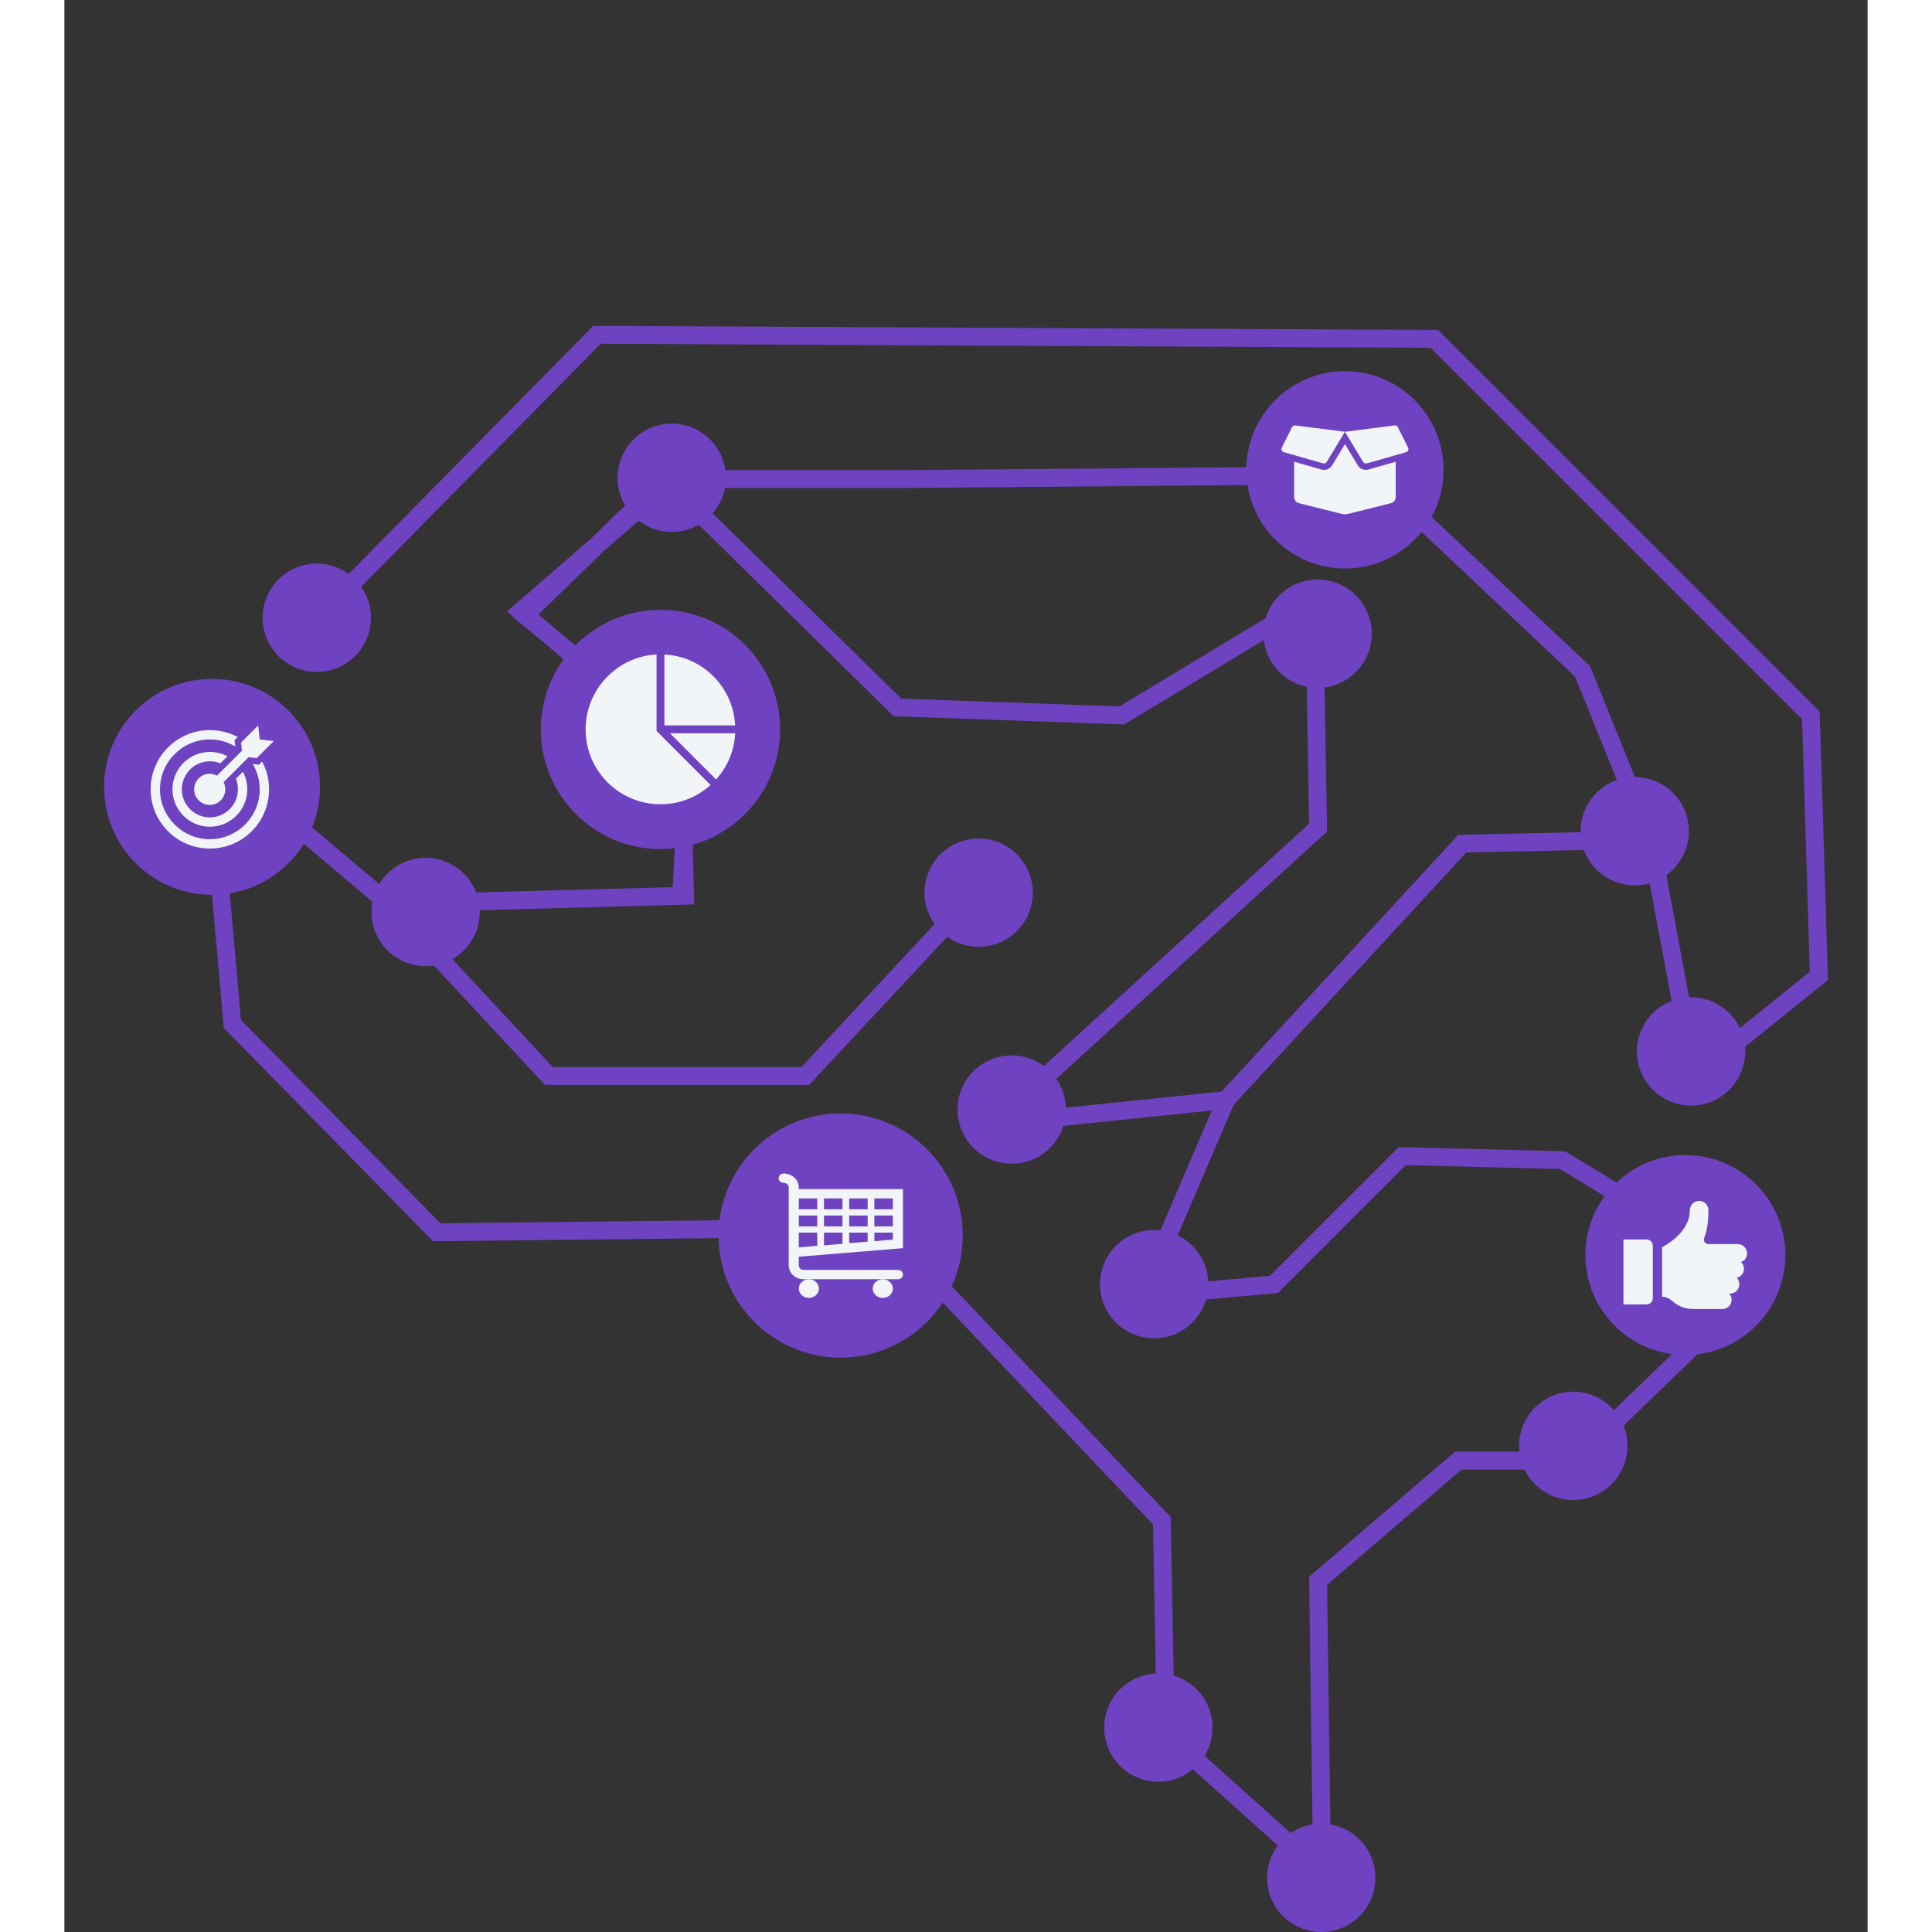 <?xml version="1.0" encoding="UTF-8" standalone="no"?>
<!-- Created with Inkscape (http://www.inkscape.org/) -->

<svg
   xmlns:dc="http://purl.org/dc/elements/1.1/"
   xmlns:cc="http://creativecommons.org/ns#"
   xmlns:rdf="http://www.w3.org/1999/02/22-rdf-syntax-ns#"
   xmlns:svg="http://www.w3.org/2000/svg"
   xmlns="http://www.w3.org/2000/svg"
   xmlns:sodipodi="http://sodipodi.sourceforge.net/DTD/sodipodi-0.dtd"
   xmlns:inkscape="http://www.inkscape.org/namespaces/inkscape"
   width="400mm"
   height="400mm"
   viewBox="0 0 280 300"
   version="1.1"
   id="svg16282"
   inkscape:version="0.92.2 5c3e80d, 2017-08-06"
   sodipodi:docname="e-commerce-brain.svg">
  <rect x="0" y="0" width="280" height="300" fill="#333333" stroke="none"/>
  <defs
     id="defs16276">
    <inkscape:path-effect
       is_visible="true"
       id="path-effect1287"
       effect="spiro" />
    <inkscape:path-effect
       simplifyJustCoalesce="false"
       simplifyindividualpaths="false"
       simplify_just_coalesce="false"
       simplify_individual_paths="false"
       helper_size="0"
       smooth_angles="360"
       threshold="0.008"
       steps="1"
       is_visible="true"
       id="path-effect1285"
       effect="simplify" />
    <inkscape:path-effect
       is_visible="true"
       id="path-effect1096"
       effect="spiro" />
    <inkscape:path-effect
       simplifyJustCoalesce="false"
       simplifyindividualpaths="false"
       simplify_just_coalesce="false"
       simplify_individual_paths="false"
       helper_size="0"
       smooth_angles="360"
       threshold="0.008"
       steps="1"
       is_visible="true"
       id="path-effect1094"
       effect="simplify" />
    <inkscape:path-effect
       effect="spiro"
       id="path-effect16938"
       is_visible="true" />
    <inkscape:path-effect
       effect="simplify"
       id="path-effect16936"
       is_visible="true"
       steps="1"
       threshold="0.008"
       smooth_angles="360"
       helper_size="0"
       simplify_individual_paths="false"
       simplify_just_coalesce="false"
       simplifyindividualpaths="false"
       simplifyJustCoalesce="false" />
    <inkscape:path-effect
       effect="spiro"
       id="path-effect21591"
       is_visible="true" />
    <inkscape:path-effect
       effect="simplify"
       id="path-effect21589"
       is_visible="true"
       steps="1"
       threshold="0.008"
       smooth_angles="360"
       helper_size="0"
       simplify_individual_paths="false"
       simplify_just_coalesce="false"
       simplifyindividualpaths="false"
       simplifyJustCoalesce="false" />
    <inkscape:path-effect
       is_visible="true"
       id="path-effect16938-38"
       effect="spiro" />
    <inkscape:path-effect
       simplifyJustCoalesce="false"
       simplifyindividualpaths="false"
       simplify_just_coalesce="false"
       simplify_individual_paths="false"
       helper_size="0"
       smooth_angles="360"
       threshold="0.008"
       steps="1"
       is_visible="true"
       id="path-effect16936-0"
       effect="simplify" />
    <inkscape:path-effect
       effect="spiro"
       id="path-effect16938-3"
       is_visible="true" />
    <inkscape:path-effect
       effect="simplify"
       id="path-effect16936-8"
       is_visible="true"
       steps="1"
       threshold="0.008"
       smooth_angles="360"
       helper_size="0"
       simplify_individual_paths="false"
       simplify_just_coalesce="false"
       simplifyindividualpaths="false"
       simplifyJustCoalesce="false" />
    <inkscape:path-effect
       is_visible="true"
       id="path-effect16938-380"
       effect="spiro" />
    <inkscape:path-effect
       simplifyJustCoalesce="false"
       simplifyindividualpaths="false"
       simplify_just_coalesce="false"
       simplify_individual_paths="false"
       helper_size="0"
       smooth_angles="360"
       threshold="0.008"
       steps="1"
       is_visible="true"
       id="path-effect16936-2"
       effect="simplify" />
  </defs>
  <sodipodi:namedview
     id="base"
     pagecolor="#ffffff"
     bordercolor="#666666"
     borderopacity="1.0"
     inkscape:pageopacity="0.0"
     inkscape:pageshadow="2"
     inkscape:zoom="0.49497475"
     inkscape:cx="1629.5942"
     inkscape:cy="735.24325"
     inkscape:document-units="mm"
     inkscape:current-layer="layer1"
     showgrid="false"
     inkscape:window-width="2560"
     inkscape:window-height="1315"
     inkscape:window-x="0"
     inkscape:window-y="1"
     inkscape:window-maximized="1" />
  <g
     inkscape:label="Ebene 1"
     inkscape:groupmode="layer"
     id="layer1">
    <g
       id="g906"
       transform="translate(-75.116,-21.139)">
      <path
         inkscape:connector-curvature="0"
         id="path947"
         d="m 114.884,116.678 42.925,-43.547 130.02,0.622 58.478,58.478 1.244,40.437 -19.285,15.553 -6.843,-36.704 -10.576,-26.128 -32.349,-30.483 -73.408,0.622 h -35.46 l -23.64,20.529 24.884,21.152 0.622,23.018 -46.036,1.244 -27.995,-23.64 3.733,42.303 31.727,32.349 56.612,-0.622 21.774,9.332 34.216,36.082 0.622,32.972 24.262,21.774 -0.622,-45.414 21.774,-18.663 h 18.041 l 18.041,-17.419 0.622,-16.797 -20.529,-12.442 -24.884,-0.622 -19.907,19.907 -20.529,1.866 13.064,-30.483 -36.082,3.733 50.391,-46.036 -0.622,-35.46 -29.861,18.041 -34.838,-1.244 -36.082,-35.46 -21.774,21.152 25.506,21.152 -1.244,22.396"
         style="fill:none;stroke:#6f42c1;stroke-width:2.773;stroke-linecap:butt;stroke-linejoin:miter;stroke-miterlimit:4;stroke-dasharray:none;stroke-opacity:1" />
      <path
         inkscape:connector-curvature="0"
         id="path957"
         d="m 125.46,161.469 24.884,26.751 h 39.815 l 25.506,-27.373"
         style="fill:none;stroke:#6f42c1;stroke-width:2.773;stroke-linecap:butt;stroke-linejoin:miter;stroke-miterlimit:4;stroke-dasharray:none;stroke-opacity:1" />
      <path
         inkscape:connector-curvature="0"
         id="path967"
         d="m 255.48,191.952 36.704,-39.815 29.239,-0.622"
         style="fill:none;stroke:#6f42c1;stroke-width:2.773;stroke-linecap:butt;stroke-linejoin:miter;stroke-miterlimit:4;stroke-dasharray:none;stroke-opacity:1" />
      <circle
         r="8.41"
         cy="117.069"
         cx="114.302"
         id="path982"
         style="fill:#6f42c1" />
      <circle
         style="fill:#6f42c1"
         id="circle992"
         cx="98.043"
         cy="143.321"
         r="16.769" />
      <circle
         r="8.41"
         cy="159.75"
         cx="217.081"
         id="circle994"
         style="fill:#6f42c1" />
      <circle
         style="fill:#6f42c1"
         id="circle21798"
         cx="244.331"
         cy="220.54"
         r="8.41" />
      <circle
         style="fill:#6f42c1"
         id="circle996"
         cx="244.983"
         cy="289.397"
         r="8.41" />
      <circle
         r="15.522"
         cy="216.024"
         cx="326.817"
         id="circle998"
         style="opacity:1;fill:#6f42c1;fill-opacity:1;stroke-width:0.814" />
      <circle
         style="fill:#6f42c1"
         id="circle1009"
         cx="195.65"
         cy="212.992"
         r="18.961" />
      <circle
         style="fill:#6f42c1"
         id="circle1013"
         cx="169.422"
         cy="95.325"
         r="8.41" />
      <circle
         r="15.316"
         cy="94.097"
         cx="273.957"
         id="circle1015"
         style="fill:#6f42c1" />
      <circle
         style="fill:#6f42c1"
         id="circle1017"
         cx="327.702"
         cy="184.407"
         r="8.41" />
      <circle
         style="fill:#6f42c1"
         id="circle1019"
         cx="269.712"
         cy="119.541"
         r="8.41" />
      <circle
         r="8.41"
         cy="162.751"
         cx="131.206"
         id="circle1021"
         style="fill:#6f42c1" />
      <circle
         style="fill:#6f42c1"
         id="circle1023"
         cx="167.674"
         cy="134.41"
         r="18.578" />
      <circle
         style="fill:#6f42c1"
         id="circle1025"
         cx="309.409"
         cy="245.651"
         r="8.41" />
      <circle
         r="8.41"
         cy="312.729"
         cx="270.28"
         id="circle21800"
         style="fill:#6f42c1" />
      <circle
         style="fill:#6f42c1"
         id="circle1027"
         cx="222.212"
         cy="193.429"
         r="8.41" />
      <circle
         r="8.41"
         cy="150.206"
         cx="318.953"
         id="circle1029"
         style="fill:#6f42c1" />
      <path
         style="fill:#f1f5f8;stroke-width:0.031"
         inkscape:connector-curvature="0"
         d="m 277.213,94.098 c -0.521,0 -1.01,-0.277 -1.275,-0.721 l -1.98,-3.283 -1.977,3.283 c -0.268,0.447 -0.758,0.724 -1.278,0.724 -0.139,0 -0.277,-0.019 -0.41,-0.059 l -4.22,-1.207 v 5.483 c 0,0.453 0.308,0.847 0.745,0.955 l 6.659,1.666 c 0.314,0.077 0.644,0.077 0.955,0 l 6.665,-1.666 c 0.437,-0.111 0.745,-0.505 0.745,-0.955 v -5.483 l -4.22,1.204 c -0.132,0.04 -0.271,0.059 -0.41,0.059 z m 6.548,-3.456 -1.586,-3.166 c -0.096,-0.191 -0.302,-0.302 -0.514,-0.274 l -7.703,0.983 2.824,4.685 c 0.117,0.194 0.351,0.286 0.57,0.225 l 6.095,-1.74 c 0.305,-0.089 0.453,-0.428 0.314,-0.712 z m -18.022,-3.166 -1.586,3.166 c -0.142,0.283 0.009,0.622 0.311,0.708 l 6.096,1.74 c 0.219,0.062 0.453,-0.031 0.57,-0.225 l 2.828,-4.682 -7.706,-0.983 c -0.213,-0.025 -0.416,0.083 -0.511,0.274 z"
         id="path7303" />
      <g
         transform="matrix(0.071,0,0,0.071,187.73,202.475)"
         inkscape:label="Ebene 1"
         id="layer1-9-4">
        <g
           style="overflow:hidden;fill:#6f42c1"
           id="g1549"
           transform="matrix(3.674,0,0,3.4,-53.458,-14.66)">
          <path
             id="path1533"
             d="M 31,31 H 20 v -7 h 11 z m 15,-7 v 7 H 35 v -7 z m 15,0 v 7 H 50 v -7 z m 15,0 v 7 H 65 v -7 z m 0,18 H 65 v -7 h 11 z m 0,8.5 -11,1 V 46 H 76 Z M 31,46 v 8.5 l -11,1 V 46 Z m 0,-4 H 20 v -7 h 11 z m 15,0 H 35 v -7 h 11 z m 4,0 v -7 h 11 v 7 z m -4,11.2 -11,1 V 46 H 46 Z M 50,46 h 11 v 5.8 l -11,1 z M 82,56 V 18 H 20 V 17 C 20,12 16,8 11,8 9.3,8 8,9.3 8,11 c 0,1.7 1.3,3 3,3 1.7,0 3,1.3 3,3 v 50 c 0,5 4,9 9,9 h 3 44 9 c 1.7,0 3,-1.3 3,-3 0,-1.7 -1.3,-3 -3,-3 H 23 c -1.7,0 -3,-1.3 -3,-3 v -5.5 z"
             inkscape:connector-curvature="0"
             style="fill:#f1f5f8;fill-opacity:1" />
          <circle
             id="circle1535"
             r="6"
             cy="82"
             cx="26"
             style="fill:#f1f5f8;fill-opacity:1" />
          <circle
             style="fill:#f1f5f8"
             id="circle1537"
             r="6"
             cy="82"
             cx="70" />
        </g>
      </g>
      <g
         transform="matrix(0.306,0,0,0.306,152.987,119.707)"
         id="g6814"
         style="overflow:hidden;fill:#f1f5f8">
        <g
           id="g6801">
          <path
             inkscape:connector-curvature="0"
             d="m 46,10 c -20,1 -36,17.8 -36,38 0,21 17,38 38,38 9.5,0 18.4,-3.4 25.4,-9.8 L 46,48.8 Z"
             id="path6795" />
          <path
             inkscape:connector-curvature="0"
             d="M 50,10 V 46 H 85.9 C 84.9,26.5 69.4,11 50,10 Z"
             id="path6797" />
          <path
             inkscape:connector-curvature="0"
             d="M 52.8,50 76.2,73.4 C 82.1,66.9 85.5,58.7 85.9,50 Z"
             id="path6799" />
        </g>
      </g>
      <g
         transform="matrix(0.242,0,0,0.242,86.45,131.728)"
         id="g6875"
         style="overflow:hidden;fill:#f1f5f8">
        <path
           inkscape:connector-curvature="0"
           d="m 78.5,17.5 -1,-9 -11,11 0.6,5.2 -16,16 c -1.4,-0.7 -3,-1.2 -4.7,-1.2 -5.5,0 -10,4.5 -10,10 0,5.5 4.5,10 10,10 5.5,0 10,-4.5 10,-10 0,-1.7 -0.4,-3.2 -1.1,-4.6 l 16,-16 5.2,0.6 11,-11 z"
           id="path6859" />
        <path
           inkscape:connector-curvature="0"
           d="M 79.3,32.3 78,33.7 76.1,33.5 74,33.2 c 2.8,4.8 4.5,10.3 4.5,16.3 0,17.6 -14.4,32 -32,32 -17.6,0 -32,-14.4 -32,-32 0,-17.6 14.4,-32 32,-32 5.9,0 11.5,1.6 16.3,4.5 l -0.2,-2 -0.3,-2 1.4,-1.4 0.7,-0.7 C 59,13.1 53,11.5 46.5,11.5 c -21,0 -38,17 -38,38 0,21 17,38 38,38 21,0 38,-17 38,-38 C 84.5,43 82.9,37 80,31.7 Z"
           id="path6861" />
        <path
           inkscape:connector-curvature="0"
           d="m 63.2,42.7 c 0.9,2.1 1.3,4.4 1.3,6.8 0,9.9 -8.1,18 -18,18 -9.9,0 -18,-8.1 -18,-18 0,-9.9 8.1,-18 18,-18 2.4,0 4.7,0.5 6.8,1.3 l 4.5,-4.5 c -3.4,-1.8 -7.2,-2.8 -11.3,-2.8 -13.2,0 -24,10.8 -24,24 0,13.2 10.8,24 24,24 13.2,0 24,-10.8 24,-24 0,-4.1 -1,-7.9 -2.8,-11.3 z"
           id="path6863" />
      </g>
      <g
         transform="matrix(0.24,0,0,0.24,315.281,204.487)"
         id="g7281"
         style="overflow:hidden;fill:#f1f5f8">
        <path
           inkscape:connector-curvature="0"
           d="m 88,47 c 0,-3.3 -2.7,-6 -6,-6 H 63 c -1.6,0 -2.9,-1.3 -3,-2.9 0.1,-1.8 3,-5.4 3,-19.1 0,-3.3 -2.7,-6 -6,-6 -3.3,0 -6,2.7 -6,6 0,15.2 -17.7,23.8 -18,24 v 32 c 7.1,0 7.6,8 21,8 4.5,0 18,0 18,0 3.3,0 6,-2.7 6,-6 0,-1.6 -0.6,-3 -1.6,-4 0.2,0 0.4,0 0.6,0 3.3,0 6,-2.7 6,-6 0,-1.6 -0.6,-3.1 -1.7,-4.2 C 84,62.2 86,59.8 86,57 86,55.3 85.3,53.7 84.1,52.6 86.4,51.8 88,49.6 88,47 Z"
           id="path7268" />
        <path
           inkscape:connector-curvature="0"
           d="M 23,38 H 8 v 42 h 15 c 2.2,0 4,-1.8 4,-4 V 42 c 0,-2.2 -1.8,-4 -4,-4 z"
           id="path7270" />
      </g>
    </g>
  </g>
</svg>
